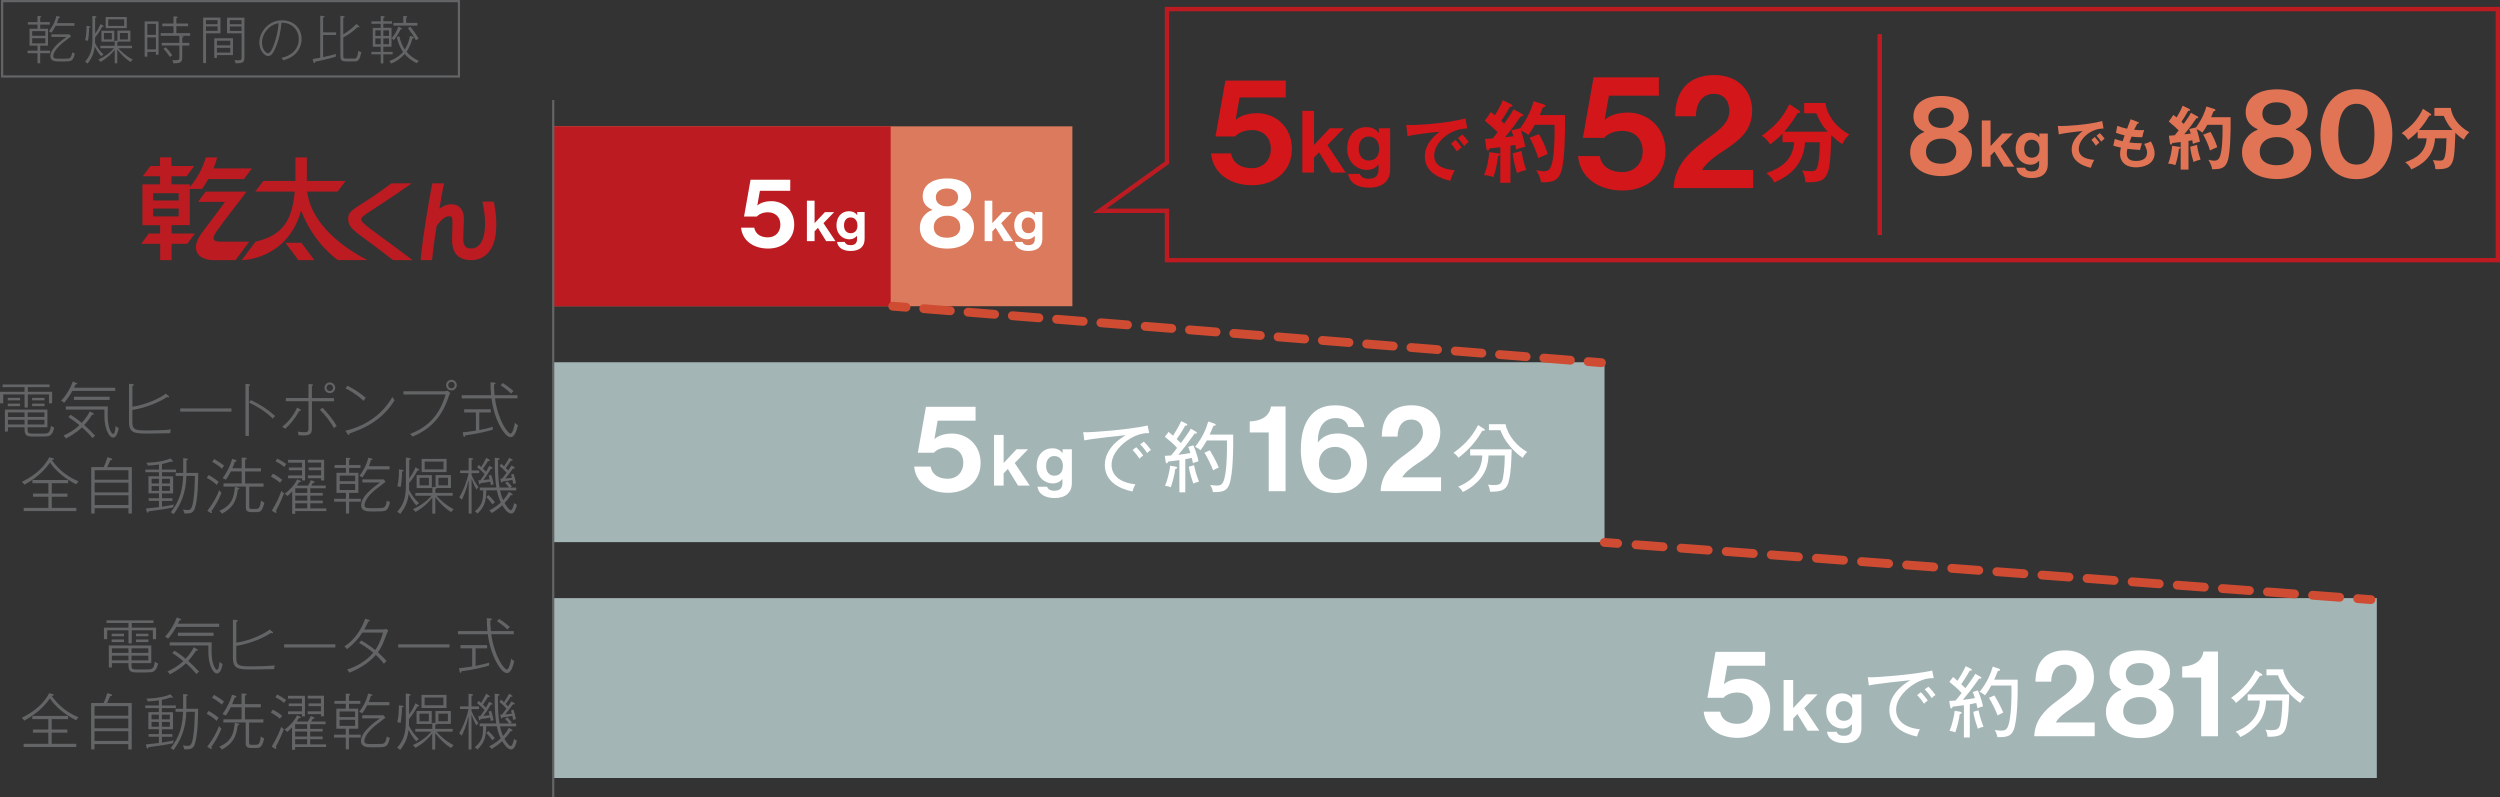 <?xml version="1.0" encoding="UTF-8"?><svg id="_レイヤー_2" xmlns="http://www.w3.org/2000/svg" viewBox="0 0 534.51 170.45"><rect x="0" y="0" width="534.51" height="170.45" fill="#333333" stroke="none"/><defs><style>.cls-1{fill:#fff;}.cls-2,.cls-3,.cls-4,.cls-5,.cls-6,.cls-7{fill:none;}.cls-2,.cls-3,.cls-7{stroke:#cf4c33;stroke-linecap:round;stroke-linejoin:round;stroke-width:1.89px;}.cls-8{fill:#626465;}.cls-9{fill:#db7a5d;}.cls-3{stroke-dasharray:0 0 5.7 3.8;}.cls-4{stroke:#626465;stroke-width:.47px;}.cls-4,.cls-5,.cls-6{stroke-miterlimit:10;}.cls-10{fill:#e17455;}.cls-11{fill:#bc1b21;}.cls-5{stroke-width:.95px;}.cls-5,.cls-6{stroke:#bc1b21;}.cls-6{stroke-width:.93px;}.cls-12{fill:#a4b5b6;}.cls-7{stroke-dasharray:0 0 5.8 3.87;}.cls-13{fill:#d3161a;}</style></defs><g id="_テキスト"><g><rect class="cls-9" x="118.28" y="27.01" width="111" height="38.46"/><rect class="cls-12" x="118.28" y="77.45" width="224.77" height="38.46"/><path class="cls-11" d="M88.25,55.62h-4.22c-7.42-5.92-9.59-6.4-9.59-8.84,0-2.22,2.16-2.21,9.24-7.58h4.27l.02,.03c-9.2,6.44-10.74,6.86-10.74,7.64,0,.87,1.41,1.59,11.01,8.75m4.13-16.11c-.73,3.59-2.09,11.93-2.39,15.65l-.03,.45h2.42l.04-.38c.14-1.52,.45-3.84,.93-6.89,.97-1.4,1.87-2.11,2.67-2.11,.52,0,.73,.12,.73,1.28,0,.35-.02,.99-.04,1.67-.02,.77-.05,1.56-.05,2.05,0,2.9,1.36,4.38,4.05,4.38,1.55,0,2.86-.59,3.78-1.7,1.67-2.01,2.07-5.63,1.17-10.47l-.07-.34h-2.43l.1,.5c.8,3.99,.56,7.14-.67,8.64-.48,.59-1.09,.89-1.83,.89-1.03,0-1.71-.37-1.71-2.16,0-.53,.04-1.43,.08-2.3,.03-.75,.07-1.46,.07-1.83,0-1.98-1-3.17-2.67-3.17-.91,0-1.75,.31-2.58,.96,.37-2.19,.7-3.99,.9-4.96l.1-.47h-2.48l-.06,.31Zm-55.68,10.42h4.99l-1.63,2.19h-3.36v3.5h-2.44v-3.5h-4.06l1.62-2.19h2.43v-1.78h-3.79v-8.74h3.77v-1.73h-3.69l1.63-2.19h2.05v-1.85h2.44v1.85h4.87l-1.63,2.19h-3.23v1.73h3.91v.56c1.77-2.01,2.96-4.45,3.41-6.32h2.46c-.23,.84-.51,1.67-.79,2.35h8.21l-1.7,2.28h0s-7.62,0-7.62,0c-.45,.81-.93,1.53-1.34,2.11h-2.63v7.75h-3.89v1.78Zm-3.94-7.07h5.45v-1.55h-5.45v1.55Zm5.45,1.73h-5.45v1.68h5.45v-1.68Zm12.99-1.6l1.51-2.03h-8.72l-1.64,2.2h5.77s-3.28,4.48-4.86,6.51c-.19,.24-.36,.49-.5,.72l-.24,.4c-.44,.78-.63,1.48-.63,2.09,0,1.78,1.66,2.74,3.81,2.74h4.66l2.94-3.95h-3.53s-2.7,0-2.7,0c-.94,0-1.4-.25-1.4-.76,0-.38,.26-.89,.72-1.55,1.93-2.72,4.81-6.37,4.81-6.37m9.85,8.93l2.76,3.7h3.41l-2.76-3.7h-3.41Zm4.65-10.96h6.5l1.7-2.28h-8.29v-5.03h-2.44v5.03h-6.87l-1.7,2.28h8.43c-.56,5.95-2.37,9.34-8.39,10.71l-2.94,3.95s9.72,0,12.69-10.61c2.71,7.18,7.87,10.6,7.87,10.6h6.3c-7.05-3.64-12.17-8.84-12.88-14.65"/><g><path class="cls-8" d="M10.47,86.23v-1.9H5.95v2.8h-.7v-2.8H.69v1.9H0v-2.46H5.25v-1H.55v-.57H10.6v.57H5.95v1h5.2v2.46h-.69Zm-1.35,7.11h-2.07c-1.25,0-1.79-.18-1.79-1.53v-.46H1.7v.92h-.65v-4.69H10.13v3.77H5.9v.58c0,.7,.3,.77,1.13,.77h2.13c1.08,0,1.52,0,1.75-1.68,.2,.17,.43,.31,.69,.44-.49,1.87-1.05,1.87-2.5,1.87Zm-7.46-7.74v-.53h2.64v.53H1.65Zm0,1.24v-.55h2.64v.55H1.65Zm3.6,1.34H1.7v.97h3.55v-.97Zm0,1.57H1.7v1h3.55v-1Zm4.24-1.57h-3.59v.97h3.59v-.97Zm0,1.57h-3.59v1h3.59v-1Zm-2.63-4.15v-.53h2.65v.53h-2.65Zm0,1.24v-.55h2.65v.55h-2.65Z"/><path class="cls-8" d="M15.48,83.57c-.49,.88-.95,1.59-1.77,2.56-.14-.14-.4-.34-.64-.45,1.17-1.26,2.05-2.78,2.51-4.11l.74,.29c.16,.07,.19,.09,.19,.18,0,.14-.19,.13-.34,.13-.08,.18-.13,.29-.34,.73h8.81v.68H15.48Zm4.29,10.11c-.7-.86-1.3-1.48-2.24-2.31-1.38,1.34-2.96,2.12-3.46,2.38-.08-.14-.25-.43-.48-.62,1.37-.65,2.37-1.26,3.39-2.22-.83-.68-1.29-1.03-2.37-1.74l.47-.49c.34,.21,1.2,.73,2.39,1.73,.91-.99,1.38-1.77,1.74-2.46l.68,.39c.18,.1,.22,.14,.22,.22s-.1,.12-.18,.12c-.09,0-.16-.01-.22-.03-.78,1.22-1.44,1.95-1.69,2.22,1.03,.95,1.34,1.23,2.33,2.3-.1,.06-.42,.3-.58,.52Zm4.43-.12c-1.03,0-1.57-2.15-1.68-2.6-.22-1.03-.21-2.07-.19-3.39H14.08v-.68h8.98c-.01,.43-.04,1.18-.04,1.72,0,3.45,.99,4.17,1.17,4.17,.39,0,.49-1.21,.53-1.72,.27,.26,.35,.32,.66,.45-.06,.35-.34,2.04-1.18,2.04Zm-8.39-8.05v-.68h7.63v.68h-7.63Z"/><path class="cls-8" d="M36.4,92.62c-.73,.01-3.95,.08-4.61,.08-2.93,0-4.21-.03-4.21-2.48v-8.16l.79,.06c.14,.01,.25,.06,.25,.16,0,.12-.14,.2-.31,.26v4.42c2.86-.4,5.93-1.83,7.12-2.8l.61,.48c.09,.08,.12,.12,.12,.2s-.08,.12-.17,.12c-.1,0-.22-.04-.29-.07-1.21,.86-4.34,2.31-7.4,2.76v2.47c0,1.64,.33,1.91,3,1.91,1.44,0,3.85-.04,5.23-.2-.09,.27-.12,.48-.13,.79Z"/><path class="cls-8" d="M38.53,88.01v-.69h10.96v.69h-10.96Z"/><path class="cls-8" d="M53.21,82.5v10.7h-.73v-11.14l.77,.09c.16,.01,.23,.05,.23,.16,0,.14-.18,.18-.27,.19Zm5.14,7.02c-1.62-1.59-3.33-2.6-5.12-3.47l.39-.52c2.11,1,3.67,2.04,5.2,3.42-.2,.17-.34,.36-.47,.57Z"/><path class="cls-8" d="M64.01,87.83c-1.04,1.77-1.83,2.74-3.03,3.86-.22-.18-.31-.25-.65-.46,1.33-1,2.5-2.51,3.19-4.08l.65,.34c.05,.03,.17,.1,.17,.21,0,.13-.16,.13-.33,.13Zm2.68-2.05v5.56c0,1.11-.01,1.77-1.92,1.77-.26,0-.57-.03-.94-.06-.03-.23-.08-.49-.17-.77,.4,.07,.85,.13,1.47,.13,.82,0,.83-.29,.83-1.16v-5.47h-4.85v-.68h4.85v-2.99l.66,.05c.25,.01,.31,.05,.31,.16,0,.13-.09,.16-.25,.2v2.59h4.72v.68h-4.72Zm4.73,5.8c-.7-1.33-2.03-3.04-3.02-3.98l.55-.43c1.12,1.12,2.44,2.82,3.04,3.91-.19,.1-.38,.22-.57,.49Zm-.9-7.53c-.64,0-1.14-.51-1.14-1.14s.52-1.14,1.14-1.14,1.14,.51,1.14,1.14-.52,1.14-1.14,1.14Zm0-1.86c-.39,0-.71,.31-.71,.72s.33,.7,.71,.7,.7-.31,.7-.7-.32-.72-.7-.72Z"/><path class="cls-8" d="M74.71,92.69c-.01,.22-.01,.31-.16,.31-.09,0-.17-.09-.21-.16l-.49-.75c2.98-.66,5.08-1.98,6.34-2.95,1.5-1.16,2.74-2.61,3.71-4.25,.21,.33,.23,.36,.46,.69-2.81,4.65-7.23,6.25-9.65,7.11Zm3.03-6.99c-1.98-1.76-3.31-2.39-3.87-2.65l.4-.58c1.73,.84,2.87,1.7,3.93,2.59-.26,.29-.36,.48-.46,.65Z"/><path class="cls-8" d="M95.82,85.1c-1.47,4.29-3.95,6.71-7.61,8.26-.19-.27-.27-.35-.55-.58,2.61-.99,6.07-2.98,7.62-8.44h-9.02v-.68h8.48c.57,0,.7-.04,.95-.16l.58,.52c-.18,.29-.27,.56-.46,1.08Zm.7-1.62c-.62,0-1.14-.51-1.14-1.14s.52-1.14,1.14-1.14,1.14,.51,1.14,1.14-.51,1.14-1.14,1.14Zm0-1.85c-.38,0-.7,.31-.7,.7s.31,.7,.7,.7,.71-.31,.71-.7-.33-.7-.71-.7Z"/><path class="cls-8" d="M109.2,93.47c-.66,0-1.33-.72-2-1.83-1.57-2.63-1.98-5.43-2.12-6.46h-6.37v-.68h6.29c-.1-1.05-.12-1.83-.13-2.77l.75,.06c.22,.01,.34,.06,.34,.18,0,.13-.1,.16-.34,.22,0,.36,0,1.08,.12,2.3h4.9v.68h-4.82c.68,4.8,2.77,7.54,3.33,7.54,.42,0,.79-1.34,.94-2.33,.18,.2,.35,.34,.66,.55-.29,1.14-.74,2.54-1.55,2.54Zm-3.86-1.59c-1.34,.39-3.34,.88-5.88,1.21-.01,.09-.05,.34-.18,.34-.14,0-.2-.18-.22-.3l-.14-.7c.38-.03,1.26-.1,2.83-.36v-3.89h-2.51v-.68h5.69v.68h-2.46v3.76c.95-.17,1.82-.38,2.93-.69-.05,.23-.05,.27-.06,.64Zm3.95-7.72c-.92-.86-1.55-1.33-2.25-1.77l.45-.49c.26,.17,1.26,.79,2.3,1.72-.23,.18-.35,.32-.51,.55Z"/></g><g><path class="cls-8" d="M16.3,103.55c-2.44-1.18-4.52-3-5.59-4.67-.62,.86-2.15,2.93-5.49,4.75-.18-.25-.33-.42-.55-.61,3.19-1.51,5.08-3.64,5.85-5.25l.78,.19c.12,.03,.23,.09,.23,.17,0,.14-.12,.2-.47,.2,.88,1.23,2.48,3.24,5.75,4.6-.1,.09-.31,.27-.52,.62Zm-11.23,5.72v-.68h5.28v-2.38h-3.29v-.68h3.29v-2.22h-3.42v-.68h7.64v.68h-3.5v2.22h3.35v.68h-3.35v2.38h5.25v.68H5.07Z"/><path class="cls-8" d="M27.46,109.79v-1.14h-7.22v1.14h-.73v-9.93h2.67c.39-.84,.49-1.13,.79-2.12l.65,.2c.16,.05,.38,.12,.38,.26,0,.18-.25,.2-.43,.2-.17,.46-.43,1.04-.65,1.47h5.27v9.93h-.73Zm0-9.26h-7.22v2.04h7.22v-2.04Zm0,2.67h-7.22v2.07h7.22v-2.07Zm0,2.69h-7.22v2.08h7.22v-2.08Z"/><path class="cls-8" d="M34.63,100.97v.87h2.38v3.65h-2.38v1.04h2.24v.57h-2.24v1.24c1.42-.23,1.62-.26,2.55-.47-.1,.23-.14,.36-.18,.62-1.38,.29-2.48,.49-5.23,.84-.04,.18-.09,.3-.19,.3-.12,0-.17-.14-.2-.23l-.18-.68c1.43-.12,2.61-.27,2.79-.3v-1.33h-2.2v-.57h2.2v-1.04h-2.25v-3.65h2.25v-.87h-2.9v-.56h2.9v-1.09c-1.01,.14-1.64,.2-2.37,.23-.09-.25-.16-.36-.31-.61,.22,0,3.11-.03,5.15-.91l.4,.45c.05,.07,.1,.14,.1,.21s-.05,.1-.1,.1c-.09,0-.19-.05-.29-.1-.99,.31-1.47,.43-1.95,.52v1.2h3v.56h-3Zm-.64,1.4h-1.57v1h1.57v-1Zm0,1.55h-1.57v1.03h1.57v-1.03Zm2.34-1.55h-1.7v1h1.7v-1Zm0,1.55h-1.7v1.03h1.7v-1.03Zm5.33,4.78c-.39,1.09-1.04,1.09-2.24,1.09-.08-.38-.16-.57-.31-.84,.62,.09,.94,.09,1,.09,.52,0,.87-.05,1.18-1.73,.3-1.65,.36-4.36,.39-5.56h-1.83c-.06,3.63-1.25,6.18-2.73,8.18-.31-.23-.39-.3-.61-.39,1.96-2.52,2.54-4.82,2.65-7.79h-1.6v-.64h1.61v-3.16l.66,.08c.14,.01,.35,.04,.35,.16s-.19,.19-.32,.23v2.69h2.52c0,1.42-.05,5.67-.73,7.59Z"/><path class="cls-8" d="M46.35,103.7c-.53-.51-1.21-1.05-2.15-1.53l.42-.61c.36,.19,1.18,.66,2.17,1.48-.13,.13-.29,.31-.44,.66Zm-1.14,5.58c.04,.05,.12,.16,.12,.26,0,.09-.06,.16-.17,.16-.05,0-.13-.03-.17-.05l-.66-.44c1.37-1.74,2.07-3.2,2.54-4.42,.14,.22,.26,.38,.49,.58-.62,1.62-1.52,3-2.15,3.91Zm2.28-9.06c-.96-.82-1.74-1.27-2.13-1.48l.44-.61c1.03,.6,1.63,1.04,2.13,1.44-.17,.17-.3,.33-.44,.65Zm3.35,4.45c-.29,2.77-1.35,4.08-3.38,5.16-.17-.25-.31-.42-.56-.62,2.64-1.14,3.12-2.77,3.33-5.11l.71,.17c.13,.03,.23,.06,.23,.17,0,.16-.16,.19-.34,.23Zm5.24,4.11c-.26,.51-.51,.72-1.22,.72h-1.12c-1.18,0-1.18-.6-1.18-1.2v-4.26h-4.77v-.68h3.89v-2.57h-2.31c-.47,.92-.83,1.43-1.08,1.79-.14-.09-.31-.22-.69-.34,1.23-1.7,1.73-3.07,2.04-4.13l.71,.21c.09,.03,.22,.08,.22,.21,0,.18-.23,.21-.39,.22-.17,.53-.3,.9-.51,1.37h2v-2.28l.86,.04c.1,0,.23,.04,.23,.17,0,.16-.21,.2-.36,.22v1.85h3.39v.68h-3.39v2.57h3.95v.68h-3.07v4.02c0,.61,0,.75,.62,.75,.96,0,1.24,0,1.44-.22,.29-.29,.42-1.21,.47-1.61,.18,.21,.36,.34,.72,.44-.03,.14-.18,.83-.46,1.36Z"/><path class="cls-8" d="M59.91,103.24c-.83-.69-1.46-1.05-1.99-1.35l.44-.61c.98,.53,1.55,.96,2,1.31-.26,.25-.36,.44-.46,.65Zm-.91,5.99c.09,.13,.12,.18,.12,.27,0,.1-.05,.17-.13,.17-.09,0-.17-.04-.27-.1l-.6-.39c1.07-1.72,1.68-3.22,2.05-4.24,.1,.13,.27,.35,.56,.53-.75,1.92-1.47,3.25-1.73,3.76Zm1.78-9.37c-.64-.56-1.24-.92-1.87-1.22l.36-.6c.77,.38,1.3,.72,1.94,1.17-.27,.3-.36,.51-.43,.65Zm2.34,9.41v.6h-.65v-4.81c-.49,.55-.81,.81-1.01,.99-.21-.23-.29-.31-.6-.47,.94-.66,2.13-1.87,2.67-3.09l.55,.23c.21,.09,.26,.12,.26,.21,0,.21-.25,.18-.4,.16-.14,.25-.27,.46-.47,.74h2.37c.29-.44,.47-.77,.62-1.18l.58,.22c.12,.04,.25,.12,.25,.19,0,.18-.23,.18-.38,.17-.09,.17-.18,.32-.35,.6h3.08v.57h-3.3v1h2.67v.57h-2.67v1.07h2.67v.57h-2.67v1.09h3.41v.57h-6.62Zm1.46-6.54v-.48h-2.98v-.6h2.98v-1.11h-2.82v-.58h2.82v-1.04h-2.98v-.6h3.63v4.41h-.65Zm1.12,1.66h-2.57v1h2.57v-1Zm0,1.57h-2.57v1.07h2.57v-1.07Zm0,1.64h-2.57v1.09h2.57v-1.09Zm2.95-4.88v-.48h-2.83v-.6h2.83v-1.11h-2.65v-.58h2.65v-1.04h-2.83v-.6h3.48v4.41h-.65Z"/><path class="cls-8" d="M74.64,107.26v2.54h-.68v-2.54h-2.52v-.62h2.52v-1.27h-2.02v-4.28h2.02v-1.04h-2.43v-.62h2.43v-1.56l.68,.04c.1,0,.27,.04,.27,.16s-.17,.18-.27,.22v1.14h2.43v.62h-2.43v1.04h1.98v4.28h-1.98v1.27h2.51v.62h-2.51Zm1.3-5.58h-3.31v1.2h3.31v-1.2Zm0,1.79h-3.31v1.29h3.31v-1.29Zm2.6-3.11c-.4,.77-.78,1.33-1.08,1.73-.18-.14-.4-.26-.62-.34,.49-.66,1.51-2.11,1.9-3.9l.65,.16c.14,.04,.26,.06,.26,.18,0,.1-.08,.16-.35,.18-.06,.26-.16,.62-.43,1.31h4.42v.68h-4.75Zm4.04,8.7c-.44,.29-.61,.29-3.22,.29-.74,0-2.15,0-2.15-1.35,0-1.9,2.7-3.89,4.04-4.85h-3.77v-.66h4.54l.43,.51c-.34,.29-1.94,1.48-2.25,1.74-.51,.44-2.26,1.95-2.26,3.25,0,.48,.18,.66,1.39,.66,.52,0,2.34,0,2.6-.08,.53-.14,.72-.99,.79-1.52,.23,.13,.4,.2,.66,.26-.03,.17-.25,1.4-.81,1.76Z"/><path class="cls-8" d="M89.27,100.59c-.56,1.05-1.05,1.77-1.79,2.68,0,.68,0,.98-.03,1.42,.62,1.34,1.42,2.24,2.15,2.9-.21,.12-.36,.23-.57,.47-.87-.9-1.48-2.12-1.65-2.46-.12,.98-.36,2.47-1.82,4.32-.22-.29-.42-.38-.65-.47,1.59-1.77,1.87-3.48,1.87-5.8v-5.81l.77,.09c.09,.01,.26,.03,.26,.18,0,.17-.23,.22-.32,.25v3.97c.77-1.05,1.14-1.9,1.35-2.42l.61,.36c.09,.05,.2,.1,.2,.19,0,.18-.25,.14-.36,.13Zm-3.31,.23c0,1.27-.16,2.74-.31,3.33-.27-.14-.47-.17-.69-.16,.31-1.35,.34-2.39,.34-3.64l.68,.09c.2,.03,.34,.07,.34,.17,0,.09-.18,.16-.35,.21Zm10.5,8.68c-1.18-.74-2.22-1.68-3.39-3.19v3.51h-.64v-3.45c-.71,.96-1.86,2.11-3.59,3.09-.14-.22-.27-.39-.56-.6,1.63-.71,2.96-1.69,3.97-2.87h-3.44v-.6h3.63v-1.29l.55,.03h.14v-2.56h3.28v2.77h-3.03c-.05,.13-.19,.17-.3,.19v.86h3.71v.6h-3.45c.6,.7,1.78,1.9,3.68,2.9-.27,.21-.4,.35-.55,.6Zm-7.38-5.15v-2.77h3.25v2.77h-3.25Zm2.63-2.2h-2v1.62h2v-1.62Zm-1.56-1.22v-2.81h5.33v2.81h-5.33Zm4.68-2.24h-4.03v1.66h4.03v-1.66Zm.95,3.46h-2.03v1.62h2.03v-1.62Z"/><path class="cls-8" d="M98.37,101.16v-.57h1.83v-2.7l.64,.06c.19,.03,.34,.05,.34,.17,0,.14-.25,.18-.35,.21v2.26h1.62v.57h-1.62v.4c.25,.6,.58,1.39,1.48,2.6-.21,.21-.29,.3-.43,.52-.55-.99-.82-1.65-1.05-2.38v7.51h-.62v-7.19c-.49,2.21-1.16,3.61-1.47,4.26-.17-.25-.31-.39-.56-.53,1.05-1.73,1.78-3.94,2.02-5.2h-1.82Zm10.15,1.79c.48,.52,.53,.57,.94,1.09l-.44,.21h1.35v.6h-3.45c.1,.48,.25,1.13,.66,2.08,.43-.48,.85-1.04,1.24-1.77l.61,.35c.08,.05,.17,.12,.17,.25,0,.09-.08,.13-.16,.13-.07,0-.1-.01-.23-.04-.47,.73-.96,1.31-1.33,1.69,.22,.36,.9,1.53,1.34,1.53,.36,0,.62-1.1,.71-1.52,.21,.17,.36,.26,.6,.36-.17,.82-.56,1.9-1.22,1.9-.78,0-1.59-1.2-1.92-1.78-.87,.79-1.62,1.29-2.26,1.66-.18-.25-.33-.39-.53-.55,.59-.3,1.53-.83,2.48-1.7-.4-.83-.66-1.7-.85-2.6h-2.26c0,2.6-.52,3.59-1.87,4.97-.18-.21-.32-.32-.58-.47,1.7-1.39,1.79-2.59,1.79-4.5h-.73v-.6h3.54c-.31-1.9-.35-4.52-.33-6.36l.7,.06c.22,.03,.34,.08,.34,.17,0,.14-.25,.2-.35,.21,0,1.98,0,4.12,.34,5.92h2.04c-.23-.33-.52-.65-.86-1l.52-.3Zm-6.16-3.55c.08,.08,.43,.39,.51,.46,.43-.65,.64-.99,1.1-1.98l.53,.32c.14,.09,.25,.17,.25,.26,0,.05-.08,.13-.22,.13-.08,0-.14-.01-.19-.03-.17,.31-.22,.38-1.08,1.65l.65,.64c.12-.2,.48-.81,.69-1.25l.51,.27c.08,.04,.21,.12,.21,.22,0,.16-.29,.12-.36,.1-.82,1.39-.86,1.44-1.6,2.43,.66-.05,.73-.06,1.34-.13-.08-.32-.14-.55-.22-.79l.52-.18c.34,.91,.49,1.73,.55,2.04-.21,.01-.36,.05-.62,.17-.05-.43-.07-.53-.1-.75-.66,.16-1.55,.26-2.05,.31-.05,.23-.17,.26-.21,.26-.1,0-.16-.13-.17-.22l-.12-.65c.27,0,.33-.01,.44-.01,.34-.46,.57-.82,.9-1.31-.27-.31-.82-.87-1.61-1.46l.38-.51Zm2.07,6.45c.55,.51,.91,.91,1.4,1.53-.29,.18-.47,.38-.55,.45-.46-.66-.85-1.12-1.31-1.55l.46-.44Zm5.45-6.02c.13,.08,.2,.12,.2,.21s-.09,.13-.16,.13c-.09,0-.16-.03-.21-.04-.66,.9-1.27,1.68-1.68,2.17,.44-.04,.99-.08,1.43-.16-.06-.27-.12-.46-.19-.69l.53-.16c.26,.79,.4,1.34,.52,2.03-.3,.05-.35,.06-.61,.14-.03-.13-.05-.38-.14-.86-.87,.17-1.12,.22-2.09,.34-.03,.08-.08,.23-.21,.23-.12,0-.14-.1-.17-.21l-.14-.61c.25-.01,.3-.01,.39-.01,.16-.21,.66-.86,.96-1.26-.29-.34-.74-.85-1.51-1.44l.35-.49c.29,.23,.46,.39,.62,.56,.65-.97,.96-1.56,1.1-1.83l.51,.3c.09,.05,.23,.14,.23,.23,0,.06-.06,.12-.17,.12-.07,0-.13-.01-.22-.03-.18,.31-.34,.52-1.08,1.57,.09,.09,.19,.2,.51,.53,.29-.42,.42-.6,.73-1.08l.49,.3Z"/></g><rect class="cls-12" x="118.28" y="127.88" width="389.89" height="38.46"/><g><path class="cls-8" d="M32.68,136.66v-1.9h-4.51v2.8h-.7v-2.8h-4.56v1.9h-.69v-2.46h5.25v-1h-4.71v-.57h10.05v.57h-4.64v1h5.2v2.46h-.69Zm-1.35,7.11h-2.07c-1.25,0-1.79-.18-1.79-1.53v-.46h-3.55v.92h-.65v-4.69h9.07v3.77h-4.23v.58c0,.7,.3,.77,1.13,.77h2.13c1.08,0,1.52,0,1.75-1.68,.2,.17,.43,.31,.69,.44-.49,1.87-1.05,1.87-2.5,1.87Zm-7.46-7.74v-.53h2.64v.53h-2.64Zm0,1.24v-.55h2.64v.55h-2.64Zm3.6,1.34h-3.55v.97h3.55v-.97Zm0,1.57h-3.55v1h3.55v-1Zm4.24-1.57h-3.59v.97h3.59v-.97Zm0,1.57h-3.59v1h3.59v-1Zm-2.63-4.15v-.53h2.65v.53h-2.65Zm0,1.24v-.55h2.65v.55h-2.65Z"/><path class="cls-8" d="M37.7,134.01c-.49,.88-.95,1.59-1.77,2.56-.14-.14-.4-.34-.64-.45,1.17-1.26,2.05-2.78,2.51-4.11l.74,.29c.16,.07,.19,.09,.19,.18,0,.14-.19,.13-.34,.13-.08,.18-.13,.29-.34,.73h8.81v.68h-9.18Zm4.29,10.11c-.7-.86-1.3-1.48-2.24-2.31-1.38,1.34-2.96,2.12-3.46,2.38-.08-.14-.25-.43-.48-.62,1.37-.65,2.37-1.26,3.39-2.22-.83-.68-1.29-1.03-2.37-1.74l.47-.49c.34,.21,1.2,.73,2.39,1.73,.91-.99,1.38-1.77,1.74-2.46l.68,.39c.18,.1,.22,.14,.22,.22s-.1,.12-.18,.12c-.09,0-.16-.01-.22-.03-.78,1.22-1.44,1.95-1.69,2.22,1.03,.95,1.34,1.23,2.33,2.3-.1,.06-.42,.3-.58,.52Zm4.43-.12c-1.03,0-1.57-2.15-1.68-2.6-.22-1.03-.21-2.07-.19-3.39h-8.26v-.68h8.98c-.01,.43-.04,1.18-.04,1.72,0,3.45,.99,4.17,1.17,4.17,.39,0,.49-1.21,.53-1.72,.27,.26,.35,.32,.66,.45-.06,.35-.34,2.04-1.18,2.04Zm-8.39-8.05v-.68h7.63v.68h-7.63Z"/><path class="cls-8" d="M58.62,143.06c-.73,.01-3.95,.08-4.61,.08-2.93,0-4.21-.03-4.21-2.48v-8.16l.79,.06c.14,.01,.25,.06,.25,.16,0,.12-.14,.2-.31,.26v4.42c2.86-.4,5.93-1.83,7.12-2.8l.61,.48c.09,.08,.12,.12,.12,.2s-.08,.12-.17,.12c-.1,0-.22-.04-.29-.07-1.21,.86-4.34,2.31-7.4,2.76v2.47c0,1.64,.33,1.91,3,1.91,1.44,0,3.85-.04,5.23-.2-.09,.27-.12,.48-.13,.79Z"/><path class="cls-8" d="M60.75,138.44v-.69h10.96v.69h-10.96Z"/><path class="cls-8" d="M82.76,135.35c-1.04,2.67-1.21,3.07-1.96,4.11,1.09,.99,1.56,1.53,1.85,1.86-.26,.22-.4,.39-.56,.62-.34-.44-.75-1.01-1.74-1.91-.98,1.14-2.68,2.59-5.68,3.81-.14-.3-.26-.47-.47-.7,1.77-.48,4.13-1.79,5.6-3.59-1.26-1.07-2.56-1.83-3.03-2.11l.47-.51c1.66,1,2.41,1.6,2.99,2.05,.38-.53,1.01-1.48,1.66-3.72h-4.42c-.88,1.38-2,2.57-3.3,3.55-.18-.29-.27-.39-.55-.59,2.3-1.43,3.8-3.97,4.45-5.93l.79,.22c.13,.04,.23,.06,.23,.16,0,.16-.23,.17-.31,.17-.42,.83-.66,1.33-.91,1.74h3.89c.43,0,.62-.06,.83-.13l.42,.38c-.1,.2-.2,.36-.25,.51Z"/><path class="cls-8" d="M85.14,138.44v-.69h10.96v.69h-10.96Z"/><path class="cls-8" d="M108.41,143.9c-.66,0-1.33-.72-2-1.83-1.57-2.63-1.98-5.43-2.12-6.46h-6.37v-.68h6.29c-.1-1.05-.12-1.83-.13-2.77l.75,.06c.22,.01,.34,.06,.34,.18,0,.13-.1,.16-.34,.22,0,.36,0,1.08,.12,2.3h4.9v.68h-4.82c.68,4.8,2.77,7.54,3.33,7.54,.42,0,.79-1.34,.94-2.33,.18,.2,.35,.34,.66,.55-.29,1.14-.74,2.54-1.55,2.54Zm-3.86-1.59c-1.34,.39-3.34,.88-5.88,1.21-.01,.09-.05,.34-.18,.34-.14,0-.19-.18-.22-.3l-.14-.7c.38-.03,1.26-.1,2.83-.36v-3.89h-2.51v-.68h5.69v.68h-2.46v3.76c.95-.17,1.82-.38,2.93-.69-.05,.23-.05,.27-.06,.64Zm3.95-7.72c-.92-.86-1.55-1.33-2.25-1.77l.46-.49c.26,.17,1.26,.79,2.3,1.72-.23,.18-.35,.32-.51,.55Z"/></g><g><path class="cls-8" d="M16.28,153.99c-2.44-1.18-4.52-3-5.59-4.67-.62,.86-2.15,2.93-5.49,4.75-.18-.25-.33-.42-.55-.61,3.19-1.51,5.08-3.64,5.85-5.25l.78,.19c.12,.03,.23,.09,.23,.17,0,.14-.12,.2-.47,.2,.88,1.23,2.48,3.24,5.75,4.6-.1,.09-.31,.27-.52,.62Zm-11.23,5.72v-.68h5.28v-2.38h-3.29v-.68h3.29v-2.22h-3.42v-.68h7.64v.68h-3.5v2.22h3.35v.68h-3.35v2.38h5.25v.68H5.05Z"/><path class="cls-8" d="M27.43,160.23v-1.14h-7.22v1.14h-.73v-9.93h2.67c.39-.84,.49-1.13,.79-2.12l.65,.2c.16,.05,.38,.12,.38,.26,0,.18-.25,.2-.43,.2-.17,.46-.43,1.04-.65,1.47h5.27v9.93h-.73Zm0-9.26h-7.22v2.04h7.22v-2.04Zm0,2.67h-7.22v2.07h7.22v-2.07Zm0,2.69h-7.22v2.08h7.22v-2.08Z"/><path class="cls-8" d="M34.61,151.4v.87h2.38v3.65h-2.38v1.04h2.24v.57h-2.24v1.24c1.42-.23,1.62-.26,2.55-.47-.1,.23-.14,.36-.18,.62-1.38,.29-2.48,.49-5.23,.84-.04,.18-.09,.3-.19,.3-.12,0-.17-.14-.2-.23l-.18-.68c1.43-.12,2.61-.27,2.79-.3v-1.33h-2.2v-.57h2.2v-1.04h-2.25v-3.65h2.25v-.87h-2.9v-.56h2.9v-1.09c-1.01,.14-1.64,.2-2.37,.23-.09-.25-.16-.36-.31-.61,.22,0,3.11-.03,5.15-.91l.4,.45c.05,.07,.1,.14,.1,.21s-.05,.1-.1,.1c-.09,0-.19-.05-.29-.1-.99,.31-1.47,.43-1.95,.52v1.2h3v.56h-3Zm-.64,1.4h-1.57v1h1.57v-1Zm0,1.55h-1.57v1.03h1.57v-1.03Zm2.34-1.55h-1.7v1h1.7v-1Zm0,1.55h-1.7v1.03h1.7v-1.03Zm5.33,4.78c-.39,1.09-1.04,1.09-2.24,1.09-.08-.38-.16-.57-.31-.84,.62,.09,.94,.09,1,.09,.52,0,.87-.05,1.18-1.73,.3-1.65,.36-4.36,.39-5.56h-1.83c-.06,3.63-1.25,6.18-2.73,8.18-.31-.23-.39-.3-.61-.39,1.96-2.52,2.54-4.82,2.65-7.79h-1.6v-.64h1.61v-3.16l.66,.08c.14,.01,.35,.04,.35,.16s-.19,.19-.32,.23v2.69h2.52c0,1.42-.05,5.67-.73,7.59Z"/><path class="cls-8" d="M46.32,154.13c-.53-.51-1.21-1.05-2.15-1.53l.42-.61c.36,.19,1.18,.66,2.17,1.48-.13,.13-.29,.31-.44,.66Zm-1.14,5.58c.04,.05,.12,.16,.12,.26,0,.09-.06,.16-.17,.16-.05,0-.13-.03-.17-.05l-.66-.44c1.37-1.74,2.07-3.2,2.54-4.42,.14,.22,.26,.38,.49,.58-.62,1.62-1.52,3-2.15,3.91Zm2.28-9.06c-.96-.82-1.74-1.27-2.13-1.48l.44-.61c1.03,.6,1.63,1.04,2.13,1.44-.17,.17-.3,.33-.44,.65Zm3.35,4.45c-.29,2.77-1.35,4.08-3.38,5.16-.17-.25-.31-.42-.56-.62,2.64-1.14,3.12-2.77,3.33-5.11l.71,.17c.13,.03,.23,.06,.23,.17,0,.16-.16,.19-.34,.23Zm5.24,4.11c-.26,.51-.51,.72-1.22,.72h-1.12c-1.18,0-1.18-.6-1.18-1.2v-4.26h-4.77v-.68h3.89v-2.57h-2.31c-.47,.92-.83,1.43-1.08,1.79-.14-.09-.31-.22-.69-.34,1.23-1.7,1.73-3.07,2.04-4.13l.71,.21c.09,.03,.22,.08,.22,.21,0,.18-.23,.21-.39,.22-.17,.53-.3,.9-.51,1.37h2v-2.28l.86,.04c.1,0,.23,.04,.23,.17,0,.16-.21,.2-.36,.22v1.85h3.39v.68h-3.39v2.57h3.95v.68h-3.07v4.02c0,.61,0,.75,.62,.75,.96,0,1.24,0,1.44-.22,.29-.29,.42-1.21,.47-1.61,.18,.21,.36,.34,.72,.44-.03,.14-.18,.83-.46,1.36Z"/><path class="cls-8" d="M59.88,153.68c-.83-.69-1.46-1.05-1.99-1.35l.44-.61c.98,.53,1.55,.96,2,1.31-.26,.25-.36,.44-.46,.65Zm-.91,5.99c.09,.13,.12,.18,.12,.27,0,.1-.05,.17-.13,.17-.09,0-.17-.04-.27-.1l-.6-.39c1.07-1.72,1.68-3.22,2.05-4.24,.1,.13,.27,.35,.56,.53-.75,1.92-1.47,3.25-1.73,3.76Zm1.78-9.37c-.64-.56-1.24-.92-1.87-1.22l.36-.6c.77,.38,1.3,.72,1.94,1.17-.27,.3-.36,.51-.43,.65Zm2.34,9.41v.6h-.65v-4.81c-.49,.55-.81,.81-1.01,.99-.21-.23-.29-.31-.6-.47,.94-.66,2.13-1.87,2.67-3.09l.55,.23c.21,.09,.26,.12,.26,.21,0,.21-.25,.18-.4,.16-.14,.25-.27,.46-.47,.74h2.37c.29-.44,.47-.77,.62-1.18l.58,.22c.12,.04,.25,.12,.25,.19,0,.18-.23,.18-.38,.17-.09,.17-.18,.32-.35,.6h3.08v.57h-3.3v1h2.67v.57h-2.67v1.07h2.67v.57h-2.67v1.09h3.41v.57h-6.62Zm1.46-6.54v-.48h-2.98v-.6h2.98v-1.11h-2.82v-.58h2.82v-1.04h-2.98v-.6h3.63v4.41h-.65Zm1.12,1.66h-2.57v1h2.57v-1Zm0,1.57h-2.57v1.07h2.57v-1.07Zm0,1.64h-2.57v1.09h2.57v-1.09Zm2.95-4.88v-.48h-2.83v-.6h2.83v-1.11h-2.65v-.58h2.65v-1.04h-2.83v-.6h3.48v4.41h-.65Z"/><path class="cls-8" d="M74.61,157.69v2.54h-.68v-2.54h-2.52v-.62h2.52v-1.27h-2.02v-4.28h2.02v-1.04h-2.43v-.62h2.43v-1.56l.68,.04c.1,0,.27,.04,.27,.16s-.17,.18-.27,.22v1.14h2.43v.62h-2.43v1.04h1.98v4.28h-1.98v1.27h2.51v.62h-2.51Zm1.3-5.58h-3.31v1.2h3.31v-1.2Zm0,1.79h-3.31v1.29h3.31v-1.29Zm2.6-3.11c-.4,.77-.78,1.33-1.08,1.73-.18-.14-.4-.26-.62-.34,.49-.66,1.51-2.11,1.9-3.9l.65,.16c.14,.04,.26,.06,.26,.18,0,.1-.08,.16-.35,.18-.06,.26-.16,.62-.43,1.31h4.42v.68h-4.75Zm4.04,8.7c-.44,.29-.61,.29-3.22,.29-.74,0-2.15,0-2.15-1.35,0-1.9,2.7-3.89,4.04-4.85h-3.77v-.66h4.54l.43,.51c-.34,.29-1.94,1.48-2.25,1.74-.51,.44-2.26,1.95-2.26,3.25,0,.48,.18,.66,1.39,.66,.52,0,2.34,0,2.6-.08,.53-.14,.72-.99,.79-1.52,.23,.13,.4,.2,.66,.26-.03,.17-.25,1.4-.81,1.76Z"/><path class="cls-8" d="M89.25,151.03c-.56,1.05-1.05,1.77-1.79,2.68,0,.68,0,.98-.03,1.42,.62,1.34,1.42,2.24,2.15,2.9-.21,.12-.36,.23-.57,.47-.87-.9-1.48-2.12-1.65-2.46-.12,.98-.36,2.47-1.82,4.32-.22-.29-.42-.38-.65-.47,1.59-1.77,1.87-3.48,1.87-5.8v-5.81l.77,.09c.09,.01,.26,.03,.26,.18,0,.17-.23,.22-.32,.25v3.97c.77-1.05,1.14-1.9,1.35-2.42l.61,.36c.09,.05,.2,.1,.2,.19,0,.18-.25,.14-.36,.13Zm-3.31,.23c0,1.27-.16,2.74-.31,3.33-.27-.14-.47-.17-.69-.16,.31-1.35,.34-2.39,.34-3.64l.68,.09c.2,.03,.34,.07,.34,.17,0,.09-.18,.16-.35,.21Zm10.5,8.68c-1.18-.74-2.22-1.68-3.39-3.19v3.51h-.64v-3.45c-.71,.96-1.86,2.11-3.59,3.09-.14-.22-.27-.39-.56-.6,1.63-.71,2.96-1.69,3.97-2.87h-3.44v-.6h3.63v-1.29l.55,.03h.14v-2.56h3.28v2.77h-3.03c-.05,.13-.19,.17-.3,.19v.86h3.71v.6h-3.45c.6,.7,1.78,1.9,3.68,2.9-.27,.21-.4,.35-.55,.6Zm-7.38-5.15v-2.77h3.25v2.77h-3.25Zm2.63-2.2h-2v1.62h2v-1.62Zm-1.56-1.22v-2.81h5.33v2.81h-5.33Zm4.68-2.24h-4.03v1.66h4.03v-1.66Zm.95,3.46h-2.03v1.62h2.03v-1.62Z"/><path class="cls-8" d="M98.35,151.6v-.57h1.83v-2.7l.64,.06c.19,.03,.34,.05,.34,.17,0,.14-.25,.18-.35,.21v2.26h1.62v.57h-1.62v.4c.25,.6,.58,1.39,1.48,2.6-.21,.21-.29,.3-.43,.52-.55-.99-.82-1.65-1.05-2.38v7.51h-.62v-7.19c-.49,2.21-1.16,3.61-1.47,4.26-.17-.25-.31-.39-.56-.53,1.05-1.73,1.78-3.94,2.02-5.2h-1.82Zm10.15,1.79c.48,.52,.53,.57,.94,1.09l-.44,.21h1.35v.6h-3.45c.1,.48,.25,1.13,.66,2.08,.43-.48,.85-1.04,1.24-1.77l.61,.35c.08,.05,.17,.12,.17,.25,0,.09-.08,.13-.16,.13-.07,0-.1-.01-.23-.04-.47,.73-.96,1.31-1.33,1.69,.22,.36,.9,1.53,1.34,1.53,.36,0,.62-1.1,.71-1.52,.21,.17,.36,.26,.6,.36-.17,.82-.56,1.9-1.22,1.9-.78,0-1.59-1.2-1.92-1.78-.87,.79-1.62,1.29-2.26,1.66-.18-.25-.33-.39-.53-.55,.59-.3,1.53-.83,2.48-1.7-.4-.83-.66-1.7-.85-2.6h-2.26c0,2.6-.52,3.59-1.87,4.97-.18-.21-.32-.32-.58-.47,1.7-1.39,1.79-2.59,1.79-4.5h-.73v-.6h3.54c-.31-1.9-.35-4.52-.33-6.36l.7,.06c.22,.03,.34,.08,.34,.17,0,.14-.25,.2-.35,.21,0,1.98,0,4.12,.34,5.92h2.04c-.23-.33-.52-.65-.86-1l.52-.3Zm-6.16-3.55c.08,.08,.43,.39,.51,.46,.43-.65,.64-.99,1.1-1.98l.53,.32c.14,.09,.25,.17,.25,.26,0,.05-.08,.13-.22,.13-.08,0-.14-.01-.19-.03-.17,.31-.22,.38-1.08,1.65l.65,.64c.12-.2,.48-.81,.69-1.25l.51,.27c.08,.04,.21,.12,.21,.22,0,.16-.29,.12-.36,.1-.82,1.39-.86,1.44-1.6,2.43,.66-.05,.73-.06,1.34-.13-.08-.32-.14-.55-.22-.79l.52-.18c.34,.91,.49,1.73,.55,2.04-.21,.01-.36,.05-.62,.17-.05-.43-.07-.53-.1-.75-.66,.16-1.55,.26-2.05,.31-.05,.23-.17,.26-.21,.26-.1,0-.16-.13-.17-.22l-.12-.65c.27,0,.33-.01,.44-.01,.34-.46,.57-.82,.9-1.31-.27-.31-.82-.87-1.61-1.46l.38-.51Zm2.07,6.45c.55,.51,.91,.91,1.4,1.53-.29,.18-.47,.38-.55,.45-.46-.66-.85-1.12-1.31-1.55l.46-.44Zm5.45-6.02c.13,.08,.2,.12,.2,.21s-.09,.13-.16,.13c-.09,0-.16-.03-.21-.04-.66,.9-1.27,1.68-1.68,2.17,.44-.04,.99-.08,1.43-.16-.06-.27-.12-.46-.19-.69l.53-.16c.26,.79,.4,1.34,.52,2.03-.3,.05-.35,.06-.61,.14-.03-.13-.05-.38-.14-.86-.87,.17-1.12,.22-2.09,.34-.03,.08-.08,.23-.21,.23-.12,0-.14-.1-.17-.21l-.14-.61c.25-.01,.3-.01,.39-.01,.16-.21,.66-.86,.96-1.26-.29-.34-.74-.85-1.51-1.44l.35-.49c.29,.23,.46,.39,.62,.56,.65-.97,.96-1.56,1.1-1.83l.51,.3c.09,.05,.23,.14,.23,.23,0,.06-.06,.12-.17,.12-.07,0-.13-.01-.22-.03-.18,.31-.34,.52-1.08,1.57,.09,.09,.19,.2,.51,.53,.29-.42,.42-.6,.73-1.08l.49,.3Z"/></g><rect class="cls-11" x="118.28" y="27.01" width="72.15" height="38.46"/><rect class="cls-4" x=".46" y=".24" width="97.66" height="16.11"/><g><path class="cls-8" d="M8.59,11.37v2.15h-.57v-2.15h-2.13v-.53h2.13v-1.08h-1.71v-3.62h1.71v-.88h-2.06v-.53h2.06v-1.32l.57,.03c.09,0,.23,.03,.23,.13s-.14,.15-.23,.19v.97h2.06v.53h-2.06v.88h1.67v3.62h-1.67v1.08h2.12v.53h-2.12Zm1.1-4.72h-2.81v1.01h2.81v-1.01Zm0,1.52h-2.81v1.09h2.81v-1.09Zm2.2-2.63c-.34,.65-.66,1.12-.91,1.46-.15-.12-.34-.22-.53-.29,.42-.56,1.28-1.78,1.61-3.3l.55,.13c.12,.03,.22,.05,.22,.15,0,.09-.07,.13-.3,.15-.06,.22-.13,.53-.36,1.11h3.74v.57h-4.02Zm3.42,7.36c-.37,.24-.52,.24-2.73,.24-.63,0-1.81,0-1.81-1.14,0-1.61,2.29-3.29,3.42-4.1h-3.19v-.56h3.84l.36,.43c-.29,.24-1.64,1.25-1.9,1.47-.43,.37-1.91,1.65-1.91,2.75,0,.41,.15,.56,1.18,.56,.44,0,1.98,0,2.2-.07,.45-.12,.6-.84,.67-1.29,.2,.11,.34,.17,.56,.22-.02,.14-.21,1.19-.68,1.49Z"/><path class="cls-8" d="M21.86,5.72c-.47,.89-.89,1.5-1.52,2.27,0,.57,0,.83-.02,1.2,.53,1.13,1.2,1.89,1.82,2.45-.18,.1-.31,.2-.48,.4-.74-.76-1.25-1.79-1.4-2.08-.1,.82-.31,2.09-1.54,3.65-.19-.24-.35-.32-.55-.4,1.34-1.5,1.58-2.95,1.58-4.91V3.39l.65,.08c.08,.01,.22,.02,.22,.15,0,.14-.2,.19-.28,.21v3.36c.65-.89,.97-1.61,1.14-2.05l.52,.31c.08,.04,.17,.09,.17,.17,0,.15-.21,.12-.31,.11Zm-2.81,.2c0,1.08-.13,2.32-.26,2.82-.23-.12-.4-.14-.58-.13,.26-1.14,.29-2.02,.29-3.08l.57,.08c.17,.02,.29,.05,.29,.14,0,.08-.15,.13-.3,.18Zm8.89,7.35c-1-.63-1.88-1.42-2.87-2.7v2.97h-.54v-2.92c-.6,.81-1.57,1.78-3.04,2.62-.12-.19-.23-.33-.47-.51,1.38-.6,2.51-1.43,3.36-2.43h-2.92v-.51h3.07v-1.09l.46,.02h.12v-2.17h2.77v2.34h-2.56c-.04,.11-.17,.14-.25,.17v.73h3.14v.51h-2.92c.51,.59,1.51,1.61,3.11,2.45-.23,.18-.34,.3-.46,.51Zm-6.25-4.36v-2.34h2.75v2.34h-2.75Zm2.22-1.86h-1.69v1.38h1.69v-1.38Zm-1.32-1.03V3.64h4.51v2.38h-4.51Zm3.96-1.89h-3.41v1.41h3.41v-1.41Zm.8,2.93h-1.72v1.38h1.72v-1.38Z"/><path class="cls-8" d="M33.33,11.72v-.63h-1.83v1.03h-.57V4.58h2.97v7.14h-.57Zm0-6.61h-1.83v2.35h1.83v-2.35Zm0,2.88h-1.83v2.57h1.83v-2.57Zm5.26-.33l.48,.07c.1,.01,.18,.04,.18,.13,0,.11-.18,.15-.29,.18v1.13h1.52v.57h-1.52v2.48c0,.84,0,1.32-1.91,1.33-.01-.26-.1-.51-.21-.72,.22,.04,.45,.04,.67,.04,.84,0,.84-.15,.84-.69v-2.44h-3.77v-.57h3.77v-1.51h-3.99v-.57h2.73v-1.49h-2.4v-.57h2.4v-1.54l.63,.05c.13,.01,.27,.03,.27,.12,0,.14-.18,.18-.29,.2v1.17h2.52v.57h-2.52v1.49h2.95v.57h-2.06Zm-2.26,4.54c-.44-.68-.86-1.24-1.38-1.76l.46-.36c.72,.73,1.11,1.29,1.43,1.76-.24,.12-.35,.21-.52,.36Z"/><path class="cls-8" d="M47.14,3.77v3.36h-3.09v6.36h-.62V3.77h3.71Zm-.62,1.4v-.87h-2.48v.87h2.48Zm-2.48,.48v.95h2.48v-.95h-2.48Zm5.77,6.13h-3.43v.6h-.57v-4.2h4v3.6Zm-.57-2.09v-.98h-2.86v.98h2.86Zm-2.86,.53v1.03h2.86v-1.03h-2.86Zm5.88-6.44V11.9c0,1.35,0,1.63-1.9,1.63-.02-.12-.07-.44-.21-.72,.41,.07,.71,.08,.84,.08,.66,0,.66-.18,.66-.81V7.13h-3.11V3.78h3.73Zm-.62,1.4v-.87h-2.5v.87h2.5Zm-2.5,.48v.95h2.5v-.95h-2.5Z"/><path class="cls-8" d="M63.15,11.52c-.68,.68-1.65,1.1-2.57,1.39-.13-.2-.27-.42-.41-.55,.46-.1,1.24-.27,2.08-.86,1.14-.78,1.63-2.01,1.63-3.14,0-2.17-1.73-3.59-3.7-3.48-.13,1.24-.37,3.48-1.48,5.79-.24,.51-.65,1.32-1.36,1.32-.8,0-1.9-1.21-1.9-2.88,0-2.23,1.95-4.77,4.84-4.77,2.48,0,4.2,1.67,4.2,3.99,0,.91-.29,2.16-1.32,3.19Zm-7.13-2.45c0,1.4,.76,2.31,1.3,2.31s1.06-1.29,1.32-2.04c.79-2.3,.88-3.78,.91-4.39-2.09,.37-3.53,2.29-3.53,4.11Z"/><path class="cls-8" d="M71.77,12.14c-2.07,.59-3.71,.92-4.41,1.07-.01,.19-.02,.29-.17,.29-.09,0-.13-.07-.17-.21l-.17-.66c.72-.11,1.41-.24,1.61-.29V3.37l.65,.05c.13,.01,.29,.03,.29,.15,0,.13-.2,.17-.32,.19v3.15h2.78v.57h-2.78v4.73c1.17-.24,2.16-.51,2.78-.68-.1,.29-.1,.5-.1,.61Zm4.04,.99h-1.65c-1.25,0-1.39-.25-1.39-1.42V3.37l.64,.08c.11,.01,.28,.03,.28,.17s-.17,.15-.3,.18v3.54c1.32-.8,2.12-1.51,2.82-2.22l.51,.43c.05,.06,.13,.11,.13,.19,0,.04-.04,.11-.11,.11-.02,0-.12-.01-.27-.08-1.25,1.21-2.17,1.75-3.07,2.24v3.88c0,.53,.01,.64,.77,.64h1.47c.4,0,.79,0,.96-1.65,.22,.13,.39,.2,.65,.23-.34,1.89-.78,2.02-1.43,2.02Z"/><path class="cls-8" d="M81.96,11.09h1.99v.53h-1.99v1.93h-.55v-1.93h-2v-.53h2v-1.1h-1.71V5.96h1.71v-.87h-2v-.53h2v-1.16l.62,.07c.13,.01,.22,.03,.22,.14,0,.12-.15,.19-.29,.24v.7h1.86v.53h-1.86v.87h1.75v4.04h-1.75v1.1Zm-.55-3.41v-1.2h-1.16v1.2h1.16Zm-1.16,.53v1.24h1.16v-1.24h-1.16Zm2.92-.53v-1.2h-1.21v1.2h1.21Zm-1.21,.53v1.24h1.21v-1.24h-1.21Zm3.42-.48c.29,1.45,.88,2.44,1.17,2.85,.37-.57,.95-1.73,1.09-2.92l.68,.21c.07,.02,.17,.07,.17,.17,0,.13-.12,.15-.31,.19-.19,.78-.67,1.95-1.25,2.85,.6,.73,1.69,1.57,2.62,1.91-.17,.15-.3,.35-.43,.54-1.05-.5-2.02-1.29-2.6-1.97-.86,.92-1.79,1.6-2.89,2.04-.13-.27-.26-.43-.38-.56,1.6-.57,2.48-1.41,2.92-1.94-.84-1.18-1.18-2.5-1.33-3.15l.56-.22Zm.43-1.74c.06,.03,.15,.08,.15,.17,0,.11-.1,.11-.22,.12-.04,0-.08,.01-.12,.01-.31,.67-.75,1.51-1.45,2.3-.15-.18-.25-.29-.45-.4,.66-.74,1.1-1.52,1.47-2.5l.62,.3Zm3.44-1.09v.57h-5.14v-.57h2.11v-1.49l.62,.04c.14,.01,.23,.02,.23,.13,0,.1-.17,.18-.23,.21v1.1h2.41Zm-1.55,.79c.71,.83,1.13,1.46,1.81,2.55-.2,.1-.23,.13-.57,.39-.53-.99-1.09-1.79-1.71-2.59l.46-.35Z"/></g><line class="cls-4" x1="118.28" y1="21.39" x2="118.28" y2="170.45"/><path class="cls-1" d="M158.44,48.67h2.82c.25,1.41,1.43,2.08,2.92,2.08,1.64,0,2.67-1.18,2.67-2.71,0-1.7-1.16-2.65-2.67-2.65-1.09,0-1.93,.42-2.35,.9h-2.75l1.39-7.86h8.49v2.37h-6.49l-.55,3.11h.04c.63-.55,1.66-.9,2.98-.9,2.54,0,4.87,1.91,4.87,5.02s-2.42,5.11-5.57,5.11-5.53-1.68-5.8-4.48Z"/><g><path class="cls-1" d="M174.87,48.72l-.71,.74v2.1h-1.64v-8.66h1.64v4.8l2.21-2.35h1.98l-2.29,2.36,2.57,3.85h-2l-1.74-2.83Z"/><path class="cls-1" d="M178.97,51.73h1.64c.13,.39,.48,.69,1.25,.69,.93,0,1.38-.45,1.38-1.3v-.68h-.04c-.36,.41-.84,.73-1.62,.73-1.38,0-2.74-1.09-2.74-2.97s1.11-3.04,2.69-3.04c.78,0,1.34,.3,1.72,.82h.02v-.65h1.59v5.74c0,.87-.28,1.47-.74,1.89-.52,.48-1.32,.7-2.24,.7-1.7,0-2.74-.73-2.91-1.94Zm4.35-3.56c0-.91-.48-1.68-1.48-1.68-.84,0-1.39,.65-1.39,1.7s.56,1.67,1.41,1.67c1.04,0,1.47-.76,1.47-1.68Z"/></g><path class="cls-1" d="M196.67,48.67c0-1.79,1.05-3.17,2.63-3.78v-.06c-1.28-.59-2.02-1.47-2.02-2.86,0-2.44,2.12-3.82,5.23-3.82s5.13,1.37,5.13,3.78c0,1.34-.76,2.29-2,2.88v.06c1.6,.57,2.61,1.93,2.61,3.68,0,2.96-2.46,4.6-5.72,4.6s-5.86-1.58-5.86-4.48Zm8.64-.11c0-1.47-1.03-2.44-2.79-2.44s-2.88,.97-2.88,2.44,1.09,2.27,2.84,2.27,2.84-.9,2.84-2.27Zm-.46-6.37c0-1.13-.88-1.89-2.37-1.89s-2.4,.76-2.4,1.89,.88,1.93,2.4,1.93,2.37-.8,2.37-1.93Z"/><g><path class="cls-1" d="M212.87,48.72l-.71,.74v2.1h-1.64v-8.66h1.64v4.8l2.21-2.35h1.98l-2.29,2.36,2.57,3.85h-2l-1.74-2.83Z"/><path class="cls-1" d="M216.97,51.73h1.64c.13,.39,.48,.69,1.25,.69,.93,0,1.38-.45,1.38-1.3v-.68h-.04c-.36,.41-.84,.73-1.62,.73-1.38,0-2.74-1.09-2.74-2.97s1.11-3.04,2.69-3.04c.78,0,1.34,.3,1.72,.82h.02v-.65h1.59v5.74c0,.87-.28,1.47-.74,1.89-.52,.48-1.32,.7-2.24,.7-1.7,0-2.74-.73-2.91-1.94Zm4.35-3.56c0-.91-.48-1.68-1.48-1.68-.84,0-1.39,.65-1.39,1.7s.56,1.67,1.41,1.67c1.04,0,1.47-.76,1.47-1.68Z"/></g><path class="cls-1" d="M241.14,94.09c-.87,.59-3.48,2.56-3.48,5.3,0,2.1,1.59,3.79,5.08,4.15-.3,.57-.44,.95-.62,1.54-3-.61-5.91-2.25-5.91-5.68,0-2.15,1.26-4.45,4.48-6.36-.41,.02-7.53,.79-8.86,1.12l-.23-1.77c.31,.02,.52,.03,.84,.03,.95,0,8.5-.48,12.93-1.44l.33,1.62c-.71,0-2.35-.02-4.56,1.49Zm2.49,3.97c-.26-.38-.74-1.08-1.48-1.84l.79-.61s.97,.98,1.49,1.79c-.39,.23-.72,.56-.8,.66Zm1.62-1.2c-.57-.93-1.12-1.49-1.48-1.87l.79-.56c.48,.44,1.16,1.26,1.53,1.79-.21,.11-.39,.2-.84,.64Z"/><path class="cls-1" d="M255.65,92.26c.1,.05,.25,.16,.25,.28,0,.18-.23,.16-.48,.15-.31,.41-1.67,2.3-1.95,2.66-.71,.9-.92,1.15-1.54,1.89,.74-.08,1.35-.18,2.58-.38-.21-.72-.34-1.05-.48-1.31l1.12-.34c.69,1.61,.94,2.69,1.1,3.41-.72,.2-1.03,.33-1.2,.41-.03-.21-.07-.44-.25-1.13-.2,.05-1.26,.25-1.38,.28v7.09h-1.26v-6.89c-.71,.1-1.18,.16-2.41,.31-.07,.21-.13,.38-.28,.38-.16,0-.25-.3-.26-.43l-.18-1.18c.39-.02,1.08-.07,1.34-.08,.41-.44,.74-.89,1.3-1.61-.82-.9-1.44-1.44-2.61-2.38l.79-1.05c.57,.48,.77,.66,.95,.82,.34-.51,1.28-2.07,1.74-3.12l1.08,.52c.15,.07,.25,.18,.25,.28,0,.15-.23,.15-.31,.15h-.15c-.21,.39-.75,1.38-1.82,2.89,.07,.05,.59,.57,.89,.85,.12-.15,1.57-2.1,2.13-3.07l1.05,.61Zm-4.31,7.51c.15,.03,.34,.08,.34,.23s-.13,.2-.41,.28c-.18,1.38-.51,2.59-.95,3.9-.36-.15-.79-.28-1.23-.33,.49-1.07,.97-3.05,1.1-4.28l1.15,.2Zm3.95-.31c.21,1.05,.51,2.08,1.05,3.53-.15,.03-.74,.15-1.2,.41-.67-1.94-.87-2.95-.97-3.61l1.12-.33Zm8.37-6.54c.02,2.67,.02,8.42-.85,10.7-.52,1.38-1.48,1.62-3.48,1.59-.07-.54-.31-1.08-.59-1.53,.28,.05,.82,.13,1.39,.13,1.15,0,1.62-.31,2-3.62,.11-1.08,.23-2.66,.2-6.02h-4.31c-.59,1.03-.9,1.51-1.35,2.1-.43-.41-1-.66-1.16-.74,1.59-1.97,2.38-3.85,2.82-5.41l1.23,.41c.23,.08,.36,.2,.36,.28,0,.15-.13,.2-.51,.26-.23,.57-.48,1.23-.77,1.85h5.02Zm-4.99,3.36c1.2,2,1.64,3.02,1.9,3.69-.21,.08-.72,.3-1.2,.59-.46-1.25-1.26-2.77-1.85-3.77l1.15-.51Z"/><path class="cls-1" d="M271.27,92.46h-4.07v-2.36c2.21-.08,4.18-.89,4.54-3.2h3.12v18.12h-3.6v-12.55Z"/><path class="cls-1" d="M278.13,96.29c-.03-3.18,.6-5.75,2.21-7.56,1.16-1.31,2.73-2.07,5.17-2.07,3.6,0,5.75,1.97,6.2,4.65h-3.44c-.26-1.1-1.05-1.92-2.63-1.92-2.63,0-3.89,1.97-3.89,5.15h.05c.95-1.1,2.13-1.86,4.23-1.86,3.34,0,6.25,2.6,6.25,6.43s-2.94,6.3-6.7,6.3c-5.15,0-7.41-4.23-7.46-9.11Zm10.74,2.86c0-2.05-1.44-3.6-3.39-3.6-2.21,0-3.49,1.5-3.49,3.57s1.44,3.47,3.47,3.47,3.41-1.5,3.41-3.44Z"/><path class="cls-1" d="M299.5,97.87c2.26-1.79,4.73-3.05,4.73-5.36,0-1.68-.89-2.81-2.49-2.81-1.81,0-2.89,1.31-2.94,3.65h-3.36c0-4.1,2.1-6.7,6.38-6.7,3.91,0,6.12,2.65,6.12,5.75,0,3.39-2.31,4.99-4.52,6.46-1.39,.89-3.02,2.05-3.62,3.2h8.3v2.94h-12.92c.13-3.44,2.28-5.54,4.33-7.14Z"/><path class="cls-1" d="M317.25,91.66c.11,.07,.2,.15,.2,.25,0,.2-.23,.2-.51,.18-1.28,2.1-2.44,3.67-5.12,5.79-.38-.56-.69-.84-1.07-1.05,1.9-1.39,3.76-3,5.27-5.95l1.23,.79Zm-2.92,5.72v-1.31h8.86c0,.33-.02,6.18-.95,7.74-.44,.75-1.03,1.38-3.67,1.31-.05-.74-.3-1.25-.43-1.51,.28,.05,.66,.1,1.25,.1,1.33,0,1.72-.34,1.95-1.56,.33-1.69,.38-3.84,.38-4.77h-3.46c-.05,1.15-.26,3.35-2.05,5.28-.36,.39-1.48,1.61-3.46,2.53-.31-.61-.82-1.02-.98-1.15,4.97-2.03,5.1-5.56,5.15-6.66h-2.58Zm7.56-6.68c.54,2.62,2.58,4.76,4.63,5.94-.51,.48-.75,.84-.95,1.26-.28-.18-3.46-2.33-4.77-5.92h-2.46v-1.28h3.56Z"/><path class="cls-1" d="M195.45,99.76h3.52c.31,1.76,1.79,2.6,3.65,2.6,2.05,0,3.34-1.47,3.34-3.39,0-2.13-1.44-3.31-3.34-3.31-1.37,0-2.42,.53-2.94,1.13h-3.44l1.73-9.82h10.61v2.97h-8.11l-.68,3.89h.05c.79-.68,2.07-1.13,3.73-1.13,3.18,0,6.09,2.39,6.09,6.28s-3.02,6.38-6.96,6.38-6.91-2.1-7.25-5.59Z"/><path class="cls-1" d="M215.47,100.28l-.89,.92v2.62h-2.05v-10.83h2.05v6l2.76-2.94h2.47l-2.86,2.95,3.21,4.82h-2.5l-2.18-3.55Z"/><path class="cls-1" d="M221.81,104.06h2.05c.17,.48,.61,.86,1.56,.86,1.17,0,1.73-.56,1.73-1.62v-.85h-.05c-.45,.52-1.05,.91-2.03,.91-1.73,0-3.42-1.36-3.42-3.71s1.39-3.8,3.36-3.8c.97,0,1.68,.38,2.15,1.03h.03v-.82h1.98v7.18c0,1.09-.35,1.83-.92,2.36-.65,.61-1.65,.88-2.8,.88-2.12,0-3.42-.91-3.64-2.42Zm5.44-4.45c0-1.14-.61-2.11-1.85-2.11-1.05,0-1.74,.82-1.74,2.12s.7,2.09,1.76,2.09c1.3,0,1.83-.95,1.83-2.11Z"/><path class="cls-1" d="M408.88,146.48c-.87,.59-3.48,2.56-3.48,5.3,0,2.1,1.59,3.79,5.08,4.15-.3,.57-.44,.95-.62,1.54-3-.61-5.91-2.25-5.91-5.68,0-2.15,1.26-4.45,4.48-6.36-.41,.02-7.53,.79-8.86,1.12l-.23-1.77c.31,.02,.52,.03,.84,.03,.95,0,8.5-.48,12.93-1.44l.33,1.62c-.71,0-2.35-.02-4.56,1.49Zm2.49,3.97c-.26-.38-.74-1.08-1.48-1.84l.79-.61s.97,.98,1.49,1.79c-.39,.23-.72,.56-.8,.66Zm1.62-1.2c-.57-.93-1.12-1.49-1.48-1.87l.79-.56c.48,.44,1.16,1.26,1.53,1.79-.21,.11-.39,.2-.84,.64Z"/><path class="cls-1" d="M423.38,144.66c.1,.05,.25,.16,.25,.28,0,.18-.23,.16-.48,.15-.31,.41-1.67,2.3-1.95,2.66-.71,.9-.92,1.15-1.54,1.89,.74-.08,1.35-.18,2.58-.38-.21-.72-.34-1.05-.48-1.31l1.12-.34c.69,1.61,.94,2.69,1.1,3.41-.72,.2-1.03,.33-1.2,.41-.03-.21-.07-.44-.25-1.13-.2,.05-1.26,.25-1.38,.28v7.09h-1.26v-6.89c-.71,.1-1.18,.16-2.41,.31-.07,.21-.13,.38-.28,.38-.16,0-.25-.3-.26-.43l-.18-1.18c.39-.02,1.08-.07,1.34-.08,.41-.44,.74-.89,1.3-1.61-.82-.9-1.44-1.44-2.61-2.38l.79-1.05c.57,.48,.77,.66,.95,.82,.34-.51,1.28-2.07,1.74-3.12l1.08,.52c.15,.07,.25,.18,.25,.28,0,.15-.23,.15-.31,.15h-.15c-.21,.39-.75,1.38-1.82,2.89,.07,.05,.59,.57,.89,.85,.12-.15,1.57-2.1,2.13-3.07l1.05,.61Zm-4.31,7.51c.15,.03,.34,.08,.34,.23s-.13,.2-.41,.28c-.18,1.38-.51,2.59-.95,3.9-.36-.15-.79-.28-1.23-.33,.49-1.07,.97-3.05,1.1-4.28l1.15,.2Zm3.95-.31c.21,1.05,.51,2.08,1.05,3.53-.15,.03-.74,.15-1.2,.41-.67-1.94-.87-2.95-.97-3.61l1.12-.33Zm8.37-6.54c.02,2.67,.02,8.42-.85,10.7-.52,1.38-1.48,1.62-3.48,1.59-.07-.54-.31-1.08-.59-1.53,.28,.05,.82,.13,1.39,.13,1.15,0,1.62-.31,2-3.62,.11-1.08,.23-2.66,.2-6.02h-4.31c-.59,1.03-.9,1.51-1.35,2.1-.43-.41-1-.66-1.16-.74,1.59-1.97,2.38-3.85,2.82-5.41l1.23,.41c.23,.08,.36,.2,.36,.28,0,.15-.13,.2-.51,.26-.23,.57-.48,1.23-.77,1.85h5.02Zm-4.99,3.36c1.2,2,1.64,3.02,1.9,3.69-.21,.08-.72,.3-1.2,.59-.46-1.25-1.26-2.77-1.85-3.77l1.15-.51Z"/><path class="cls-1" d="M439.25,150.27c2.26-1.79,4.73-3.05,4.73-5.36,0-1.68-.89-2.81-2.49-2.81-1.81,0-2.89,1.31-2.94,3.65h-3.36c0-4.1,2.1-6.7,6.38-6.7,3.91,0,6.12,2.65,6.12,5.75,0,3.39-2.31,4.99-4.52,6.46-1.39,.89-3.02,2.05-3.62,3.2h8.3v2.94h-12.92c.13-3.44,2.28-5.54,4.33-7.14Z"/><path class="cls-1" d="M450.25,152.21c0-2.23,1.31-3.97,3.28-4.73v-.08c-1.6-.74-2.52-1.84-2.52-3.57,0-3.05,2.65-4.78,6.54-4.78s6.41,1.71,6.41,4.73c0,1.68-.95,2.86-2.49,3.6v.08c2,.71,3.26,2.42,3.26,4.6,0,3.7-3.07,5.75-7.14,5.75s-7.33-1.97-7.33-5.59Zm10.79-.13c0-1.84-1.29-3.05-3.49-3.05s-3.6,1.21-3.6,3.05,1.37,2.84,3.55,2.84,3.54-1.13,3.54-2.84Zm-.58-7.96c0-1.42-1.1-2.36-2.97-2.36s-2.99,.95-2.99,2.36,1.1,2.42,2.99,2.42,2.97-1,2.97-2.42Z"/><path class="cls-1" d="M470.63,144.86h-4.07v-2.36c2.21-.08,4.18-.89,4.54-3.2h3.12v18.12h-3.6v-12.55Z"/><path class="cls-1" d="M483.49,144.06c.11,.07,.2,.15,.2,.25,0,.2-.23,.2-.51,.18-1.28,2.1-2.44,3.67-5.12,5.79-.38-.56-.69-.84-1.07-1.05,1.9-1.39,3.76-3,5.27-5.95l1.23,.79Zm-2.92,5.72v-1.31h8.86c0,.33-.02,6.18-.95,7.74-.44,.75-1.03,1.38-3.67,1.31-.05-.74-.3-1.25-.43-1.51,.28,.05,.66,.1,1.25,.1,1.33,0,1.72-.34,1.95-1.56,.33-1.69,.38-3.84,.38-4.77h-3.46c-.05,1.15-.26,3.35-2.05,5.28-.36,.39-1.48,1.61-3.46,2.53-.31-.61-.82-1.02-.98-1.15,4.97-2.03,5.1-5.56,5.15-6.66h-2.58Zm7.56-6.68c.54,2.62,2.58,4.76,4.63,5.94-.51,.48-.75,.84-.95,1.26-.28-.18-3.46-2.33-4.77-5.92h-2.46v-1.28h3.56Z"/><path class="cls-1" d="M364.26,152.16h3.52c.31,1.76,1.79,2.6,3.65,2.6,2.05,0,3.34-1.47,3.34-3.39,0-2.13-1.44-3.31-3.34-3.31-1.37,0-2.42,.53-2.94,1.13h-3.44l1.73-9.82h10.61v2.97h-8.11l-.68,3.89h.05c.79-.68,2.07-1.13,3.73-1.13,3.18,0,6.09,2.39,6.09,6.28s-3.02,6.38-6.96,6.38-6.91-2.1-7.25-5.59Z"/><path class="cls-1" d="M384.28,152.68l-.89,.92v2.62h-2.05v-10.83h2.05v6l2.76-2.94h2.47l-2.86,2.95,3.21,4.82h-2.5l-2.18-3.55Z"/><path class="cls-1" d="M390.62,156.46h2.05c.17,.48,.61,.86,1.56,.86,1.17,0,1.73-.56,1.73-1.62v-.85h-.05c-.45,.52-1.05,.91-2.03,.91-1.73,0-3.42-1.36-3.42-3.71s1.39-3.8,3.36-3.8c.97,0,1.68,.38,2.15,1.03h.03v-.82h1.98v7.18c0,1.09-.35,1.83-.92,2.36-.65,.61-1.65,.88-2.8,.88-2.12,0-3.42-.91-3.64-2.42Zm5.44-4.45c0-1.14-.61-2.11-1.85-2.11-1.05,0-1.74,.82-1.74,2.12s.7,2.09,1.76,2.09c1.3,0,1.83-.95,1.83-2.11Z"/><line class="cls-2" x1="342.39" y1="77.54" x2="339.55" y2="77.31"/><line class="cls-3" x1="335.76" y1="77.01" x2="195.6" y2="65.84"/><line class="cls-2" x1="193.71" y1="65.69" x2="190.87" y2="65.47"/><line class="cls-2" x1="506.92" y1="128.2" x2="504.08" y2="127.99"/><line class="cls-7" x1="500.22" y1="127.7" x2="347.78" y2="116.32"/><line class="cls-2" x1="345.85" y1="116.18" x2="343.02" y2="115.97"/><path class="cls-13" d="M320.43,32.8c.15,.02,.3,.09,.3,.23,0,.19-.21,.27-.44,.36-.21,1.62-.46,2.93-.99,4.47-.67-.23-1.31-.38-2.02-.44,.7-1.45,1.06-3.82,1.12-4.89l2.02,.27Zm5-8.44c.11,.06,.23,.19,.23,.32,0,.21-.27,.21-.53,.21-.21,.27-1.05,1.48-1.22,1.73-.32,.44-.97,1.31-2.13,2.72,.29-.02,1.52-.19,1.79-.21-.25-.84-.36-1.08-.44-1.25l1.9-.46c1.79-2.43,2.57-4.6,2.87-5.78l2.21,.7c.15,.06,.3,.17,.3,.3,0,.19-.3,.29-.53,.32-.36,.93-.53,1.29-.67,1.64h5.4c.06,4.72-.15,9.54-.7,11.65-.57,2.19-1.64,2.83-4.45,2.72-.04-.42-.11-1.16-1.01-2.6,.29,.08,1.03,.25,1.63,.25,1.18,0,1.64-.63,1.98-2.95,.36-2.36,.32-5.8,.3-6.98h-4.22c-.57,1.01-.76,1.37-1.39,2.19-.38-.38-.99-.72-1.56-.99,.42,1.18,.74,2.6,.93,3.46-1.08,.29-1.43,.4-1.98,.63-.04-.27-.06-.48-.15-.99l-1.05,.17v7.93h-2.17v-7.62c-.36,.04-1.98,.23-2.3,.27-.06,.23-.19,.44-.34,.44-.21,0-.32-.23-.34-.4l-.29-2.05c.63-.06,.93-.08,1.62-.13,.46-.53,.8-.95,1.08-1.33-.72-.74-.93-.91-2.74-2.47l1.29-1.83c.51,.38,.65,.51,.88,.68,1.18-1.98,1.48-2.74,1.67-3.23l1.84,.91c.13,.06,.23,.17,.23,.29,0,.17-.17,.21-.55,.21-.67,1.24-1.46,2.47-1.86,3.02,.11,.09,.25,.21,.63,.59,1.37-1.92,1.64-2.36,2-3.08l1.83,1.01Zm-.11,7.91c.17,1.41,.44,2.43,.99,4.07-.27,.08-1.39,.32-1.96,.68-.25-.8-.8-2.68-.93-4.24l1.9-.51Zm3.73-3.59c.86,1.54,1.39,2.72,1.86,4.22-1.45,.63-1.71,.76-2.02,.91-.4-1.44-1.16-3.14-1.86-4.37l2.02-.76Z"/><path class="cls-13" d="M337.4,33.37h4.63c.41,2.32,2.35,3.42,4.8,3.42,2.7,0,4.39-1.94,4.39-4.46,0-2.8-1.9-4.35-4.39-4.35-1.8,0-3.18,.69-3.87,1.49h-4.53l2.28-12.93h13.96v3.91h-10.68l-.9,5.11h.07c1.04-.9,2.73-1.49,4.91-1.49,4.18,0,8.02,3.15,8.02,8.26s-3.97,8.4-9.16,8.4-9.09-2.76-9.54-7.36Z"/><path class="cls-13" d="M363.52,30.81c2.97-2.35,6.22-4.01,6.22-7.05,0-2.21-1.18-3.7-3.28-3.7-2.38,0-3.8,1.73-3.87,4.8h-4.42c0-5.39,2.77-8.81,8.4-8.81,5.15,0,8.05,3.49,8.05,7.57,0,4.46-3.04,6.57-5.94,8.5-1.83,1.18-3.97,2.7-4.77,4.22h10.92v3.87h-17c.17-4.53,3.01-7.29,5.7-9.4Z"/><path class="cls-13" d="M381.1,30.44v-1.88c-.8,.87-1.54,1.48-2.62,2.32-.78-1.22-1.39-1.6-1.83-1.83,2.38-1.77,4.14-3.21,5.93-6.77l2,1.31c.13,.09,.3,.19,.3,.34,0,.19-.23,.23-.53,.23-.97,1.56-1.54,2.49-2.89,3.99h9.32c-1.29-1.35-1.84-2.55-2.45-3.92h-2.59v-2.21h4.54c.3,2.34,1.94,5,5.11,6.73-.8,.82-1.12,1.2-1.48,2.05-.97-.53-2-1.54-2.36-1.9-.23,6.07-.3,8.18-1.71,9.37-.8,.7-2.81,.76-3.84,.68-.02-1.18-.49-2.11-.68-2.51,.4,.06,1.05,.15,1.67,.15,1.29,0,1.63,0,1.98-3.21,.04-.46,.11-2.55,.13-2.97h-3.18c-.32,5.42-4.11,7.51-6.58,8.61-.17-.4-.46-1.01-1.67-2.02,2.95-1.03,5.63-2.6,5.93-6.6h-2.51Z"/><path class="cls-13" d="M313.7,27.47c-3.74-.01-7.07,3.05-7.07,5.79,0,1.75,1.23,2.89,4.4,3.13-.58,1.09-.81,1.8-.94,2.26-2.28-.51-5.46-1.81-5.46-5.21,0-2.01,1.14-3.73,3.14-5.27-.96,.06-5.37,.57-6.83,.94l-.28-2.41c.28,.03,.57,.04,.97,.04,1.02,0,7.26-.25,11.68-1.42l.39,2.14Zm-2.5,2.41c.21,.24,.96,1.11,1.3,1.62-.37,.27-.91,.78-1,.87-.51-.75-.76-1.09-1.27-1.66l.97-.82Zm1.44-1.11c.42,.36,1.06,1.15,1.36,1.59-.33,.22-.69,.57-.97,.85-.46-.7-.75-1.06-1.32-1.69l.93-.75Z"/><path class="cls-13" d="M258.93,32.8h4.28c.38,2.14,2.17,3.16,4.44,3.16,2.49,0,4.06-1.79,4.06-4.12,0-2.59-1.76-4.03-4.06-4.03-1.66,0-2.94,.64-3.58,1.37h-4.19l2.11-11.95h12.91v3.61h-9.87l-.83,4.73h.06c.96-.83,2.52-1.37,4.54-1.37,3.87,0,7.41,2.91,7.41,7.64s-3.67,7.76-8.47,7.76-8.4-2.56-8.82-6.81Z"/><g><path class="cls-13" d="M282.02,32.57l-1.09,1.13v3.19h-2.49v-13.19h2.49v7.31l3.36-3.58h3.01l-3.49,3.6,3.91,5.87h-3.04l-2.66-4.32Z"/><path class="cls-13" d="M288.25,37.17h2.49c.2,.59,.74,1.05,1.9,1.05,1.42,0,2.1-.68,2.1-1.97v-1.03h-.06c-.55,.63-1.27,1.11-2.47,1.11-2.1,0-4.17-1.66-4.17-4.52s1.7-4.63,4.1-4.63c1.18,0,2.05,.46,2.62,1.25h.04v-1h2.42v8.74c0,1.33-.42,2.23-1.13,2.88-.79,.74-2.01,1.07-3.41,1.07-2.58,0-4.17-1.11-4.43-2.95Zm6.62-5.42c0-1.38-.74-2.56-2.25-2.56-1.27,0-2.12,1-2.12,2.58s.85,2.55,2.14,2.55c1.59,0,2.23-1.16,2.23-2.56Z"/></g><path class="cls-10" d="M465.97,31.39c.12,.01,.23,.07,.23,.18,0,.15-.16,.21-.34,.28-.16,1.25-.35,2.26-.76,3.45-.51-.18-1.01-.29-1.56-.34,.54-1.12,.82-2.95,.87-3.78l1.56,.21Zm3.86-6.52c.09,.04,.18,.15,.18,.25,0,.16-.21,.16-.41,.16-.16,.21-.81,1.15-.94,1.34-.25,.34-.75,1.01-1.65,2.1,.22-.01,1.18-.15,1.38-.16-.19-.65-.28-.84-.34-.97l1.47-.35c1.38-1.88,1.98-3.56,2.22-4.47l1.7,.54c.12,.04,.23,.13,.23,.24,0,.15-.23,.22-.41,.25-.28,.72-.41,1-.51,1.26h4.17c.04,3.64-.12,7.38-.54,9.01-.44,1.69-1.26,2.19-3.44,2.1-.03-.32-.09-.9-.78-2.01,.22,.06,.79,.19,1.26,.19,.91,0,1.26-.49,1.53-2.28,.28-1.82,.25-4.48,.24-5.39h-3.26c-.44,.78-.59,1.06-1.07,1.69-.29-.29-.76-.56-1.21-.76,.32,.91,.57,2.01,.72,2.67-.84,.22-1.1,.31-1.53,.48-.03-.21-.04-.37-.12-.76l-.81,.13v6.13h-1.67v-5.89c-.28,.03-1.53,.18-1.78,.21-.04,.18-.15,.34-.26,.34-.16,0-.25-.18-.26-.31l-.22-1.59c.48-.04,.72-.06,1.25-.1,.35-.41,.62-.73,.84-1.03-.56-.57-.72-.71-2.12-1.91l1-1.41c.4,.29,.5,.4,.68,.53,.91-1.53,1.15-2.12,1.29-2.5l1.43,.71c.1,.04,.18,.13,.18,.22,0,.13-.13,.16-.43,.16-.51,.96-1.13,1.91-1.44,2.34,.09,.07,.19,.16,.48,.46,1.06-1.48,1.26-1.82,1.54-2.38l1.41,.78Zm-.09,6.11c.13,1.09,.34,1.88,.76,3.14-.21,.06-1.07,.25-1.51,.53-.19-.62-.62-2.07-.72-3.28l1.47-.4Zm2.88-2.78c.66,1.19,1.07,2.1,1.44,3.26-1.12,.48-1.32,.59-1.56,.71-.31-1.12-.9-2.42-1.44-3.38l1.56-.59Z"/><path class="cls-10" d="M479.35,32.56c0-2.28,1.34-4.06,3.36-4.84v-.08c-1.64-.75-2.58-1.88-2.58-3.65,0-3.12,2.71-4.89,6.69-4.89s6.56,1.75,6.56,4.84c0,1.72-.97,2.93-2.55,3.68v.08c2.04,.73,3.33,2.47,3.33,4.7,0,3.79-3.14,5.88-7.31,5.88s-7.5-2.02-7.5-5.72Zm11.04-.13c0-1.88-1.32-3.12-3.57-3.12s-3.68,1.24-3.68,3.12,1.4,2.9,3.63,2.9,3.63-1.16,3.63-2.9Zm-.59-8.14c0-1.45-1.13-2.42-3.04-2.42s-3.06,.97-3.06,2.42,1.13,2.47,3.06,2.47,3.04-1.02,3.04-2.47Z"/><path class="cls-10" d="M496.12,28.69c0-5.88,3.04-9.62,7.71-9.62s7.66,3.71,7.66,9.62-2.9,9.62-7.69,9.62-7.69-3.76-7.69-9.62Zm11.55,0c0-3.9-1.13-6.5-3.84-6.5s-3.9,2.58-3.9,6.5,1.16,6.5,3.9,6.5,3.84-2.55,3.84-6.5Z"/><path class="cls-10" d="M516.91,29.56v-1.45c-.62,.68-1.19,1.15-2.03,1.79-.6-.94-1.07-1.23-1.41-1.41,1.84-1.37,3.2-2.48,4.58-5.23l1.54,1.01c.1,.07,.23,.15,.23,.26,0,.15-.18,.18-.41,.18-.75,1.2-1.19,1.92-2.23,3.09h7.2c-1-1.04-1.43-1.97-1.9-3.03h-2v-1.7h3.51c.23,1.81,1.5,3.86,3.95,5.2-.62,.63-.87,.93-1.15,1.59-.75-.41-1.54-1.19-1.82-1.47-.18,4.69-.23,6.32-1.32,7.24-.62,.54-2.17,.59-2.97,.53-.01-.91-.38-1.63-.53-1.94,.31,.04,.81,.12,1.29,.12,1,0,1.26,0,1.53-2.48,.03-.35,.09-1.97,.1-2.29h-2.45c-.25,4.19-3.17,5.8-5.08,6.66-.13-.31-.35-.78-1.29-1.56,2.28-.79,4.35-2.01,4.58-5.1h-1.94Z"/><path class="cls-10" d="M449.75,27.48c-2.81-.01-5.3,2.29-5.3,4.35,0,1.31,.92,2.17,3.3,2.35-.44,.82-.61,1.35-.71,1.7-1.71-.38-4.1-1.36-4.1-3.91,0-1.5,.85-2.8,2.36-3.95-.72,.04-4.03,.43-5.12,.71l-.21-1.81c.21,.02,.43,.03,.73,.03,.76,0,5.45-.19,8.76-1.07l.29,1.61Zm-1.88,1.81c.16,.18,.72,.83,.98,1.21-.28,.2-.69,.58-.75,.65-.38-.56-.57-.82-.95-1.25l.73-.62Zm1.08-.83c.31,.27,.8,.86,1.02,1.19-.25,.17-.52,.43-.73,.64-.35-.53-.56-.8-.99-1.27l.7-.56Z"/><path class="cls-10" d="M457.09,26.08c.1,.03,.2,.09,.2,.19,0,.15-.2,.16-.34,.17q-.22,.39-.67,1.3c.76,.08,1.38,.09,1.57,.09,.26,0,.43-.01,.6-.02-.2,.47-.36,1.18-.42,1.53-.44,0-1.13,.01-2.29-.13-.19,.48-.42,1.09-.47,1.25,.57,.09,1.43,.17,2.68,.17-.2,.6-.37,1.28-.4,1.43-1.2-.06-2.09-.17-2.7-.25-.09,.33-.13,.66-.13,1.01,0,1.24,.82,1.59,1.98,1.59,.44,0,2.35,0,2.35-1.8,0-.79-.57-1.76-.62-1.84,.64-.15,1.01-.31,1.43-.54,.28,.49,.8,1.54,.8,2.53,0,2.47-2.55,3.02-3.95,3.02-2.5,0-3.43-1.43-3.43-2.83,0-.7,.15-1.28,.18-1.39-.91-.2-1.02-.22-1.64-.43l.34-1.42c.54,.19,1.08,.35,1.68,.48,.06-.2,.17-.57,.4-1.25-.37-.08-1.01-.25-1.84-.55l.29-1.48c.31,.11,1.13,.42,2.09,.61,.11-.33,.66-1.74,.76-2.03l1.55,.6Z"/><path class="cls-10" d="M408.4,32.54c0-2.04,1.2-3.62,3-4.32v-.07c-1.46-.67-2.3-1.68-2.3-3.26,0-2.78,2.42-4.37,5.97-4.37s5.85,1.56,5.85,4.32c0,1.54-.86,2.61-2.28,3.29v.07c1.82,.65,2.97,2.21,2.97,4.2,0,3.38-2.81,5.25-6.52,5.25s-6.69-1.8-6.69-5.11Zm9.86-.12c0-1.68-1.18-2.78-3.19-2.78s-3.29,1.1-3.29,2.78,1.25,2.59,3.24,2.59,3.24-1.03,3.24-2.59Zm-.53-7.27c0-1.3-1.01-2.16-2.71-2.16s-2.73,.86-2.73,2.16,1.01,2.21,2.73,2.21,2.71-.91,2.71-2.21Z"/><g><path class="cls-10" d="M426.41,32.42l-.82,.84v2.39h-1.87v-9.9h1.87v5.48l2.52-2.69h2.26l-2.62,2.7,2.93,4.4h-2.28l-1.99-3.24Z"/><path class="cls-10" d="M431.09,35.86h1.87c.15,.44,.55,.79,1.43,.79,1.07,0,1.58-.51,1.58-1.48v-.78h-.04c-.42,.47-.95,.83-1.85,.83-1.58,0-3.13-1.25-3.13-3.39s1.27-3.47,3.07-3.47c.89,0,1.54,.35,1.97,.94h.03v-.75h1.81v6.56c0,1-.32,1.67-.84,2.16-.59,.55-1.51,.8-2.56,.8-1.94,0-3.13-.83-3.32-2.21Zm4.97-4.07c0-1.04-.55-1.92-1.69-1.92-.96,0-1.59,.75-1.59,1.94s.64,1.91,1.61,1.91c1.19,0,1.67-.87,1.67-1.92Z"/></g><line class="cls-5" x1="401.9" y1="7.31" x2="401.9" y2="50.25"/><polygon class="cls-6" points="249.5 1.94 249.5 34.78 235.13 45.07 249.5 45.07 249.5 55.62 534.05 55.62 534.05 1.94 249.5 1.94"/></g></g></svg>